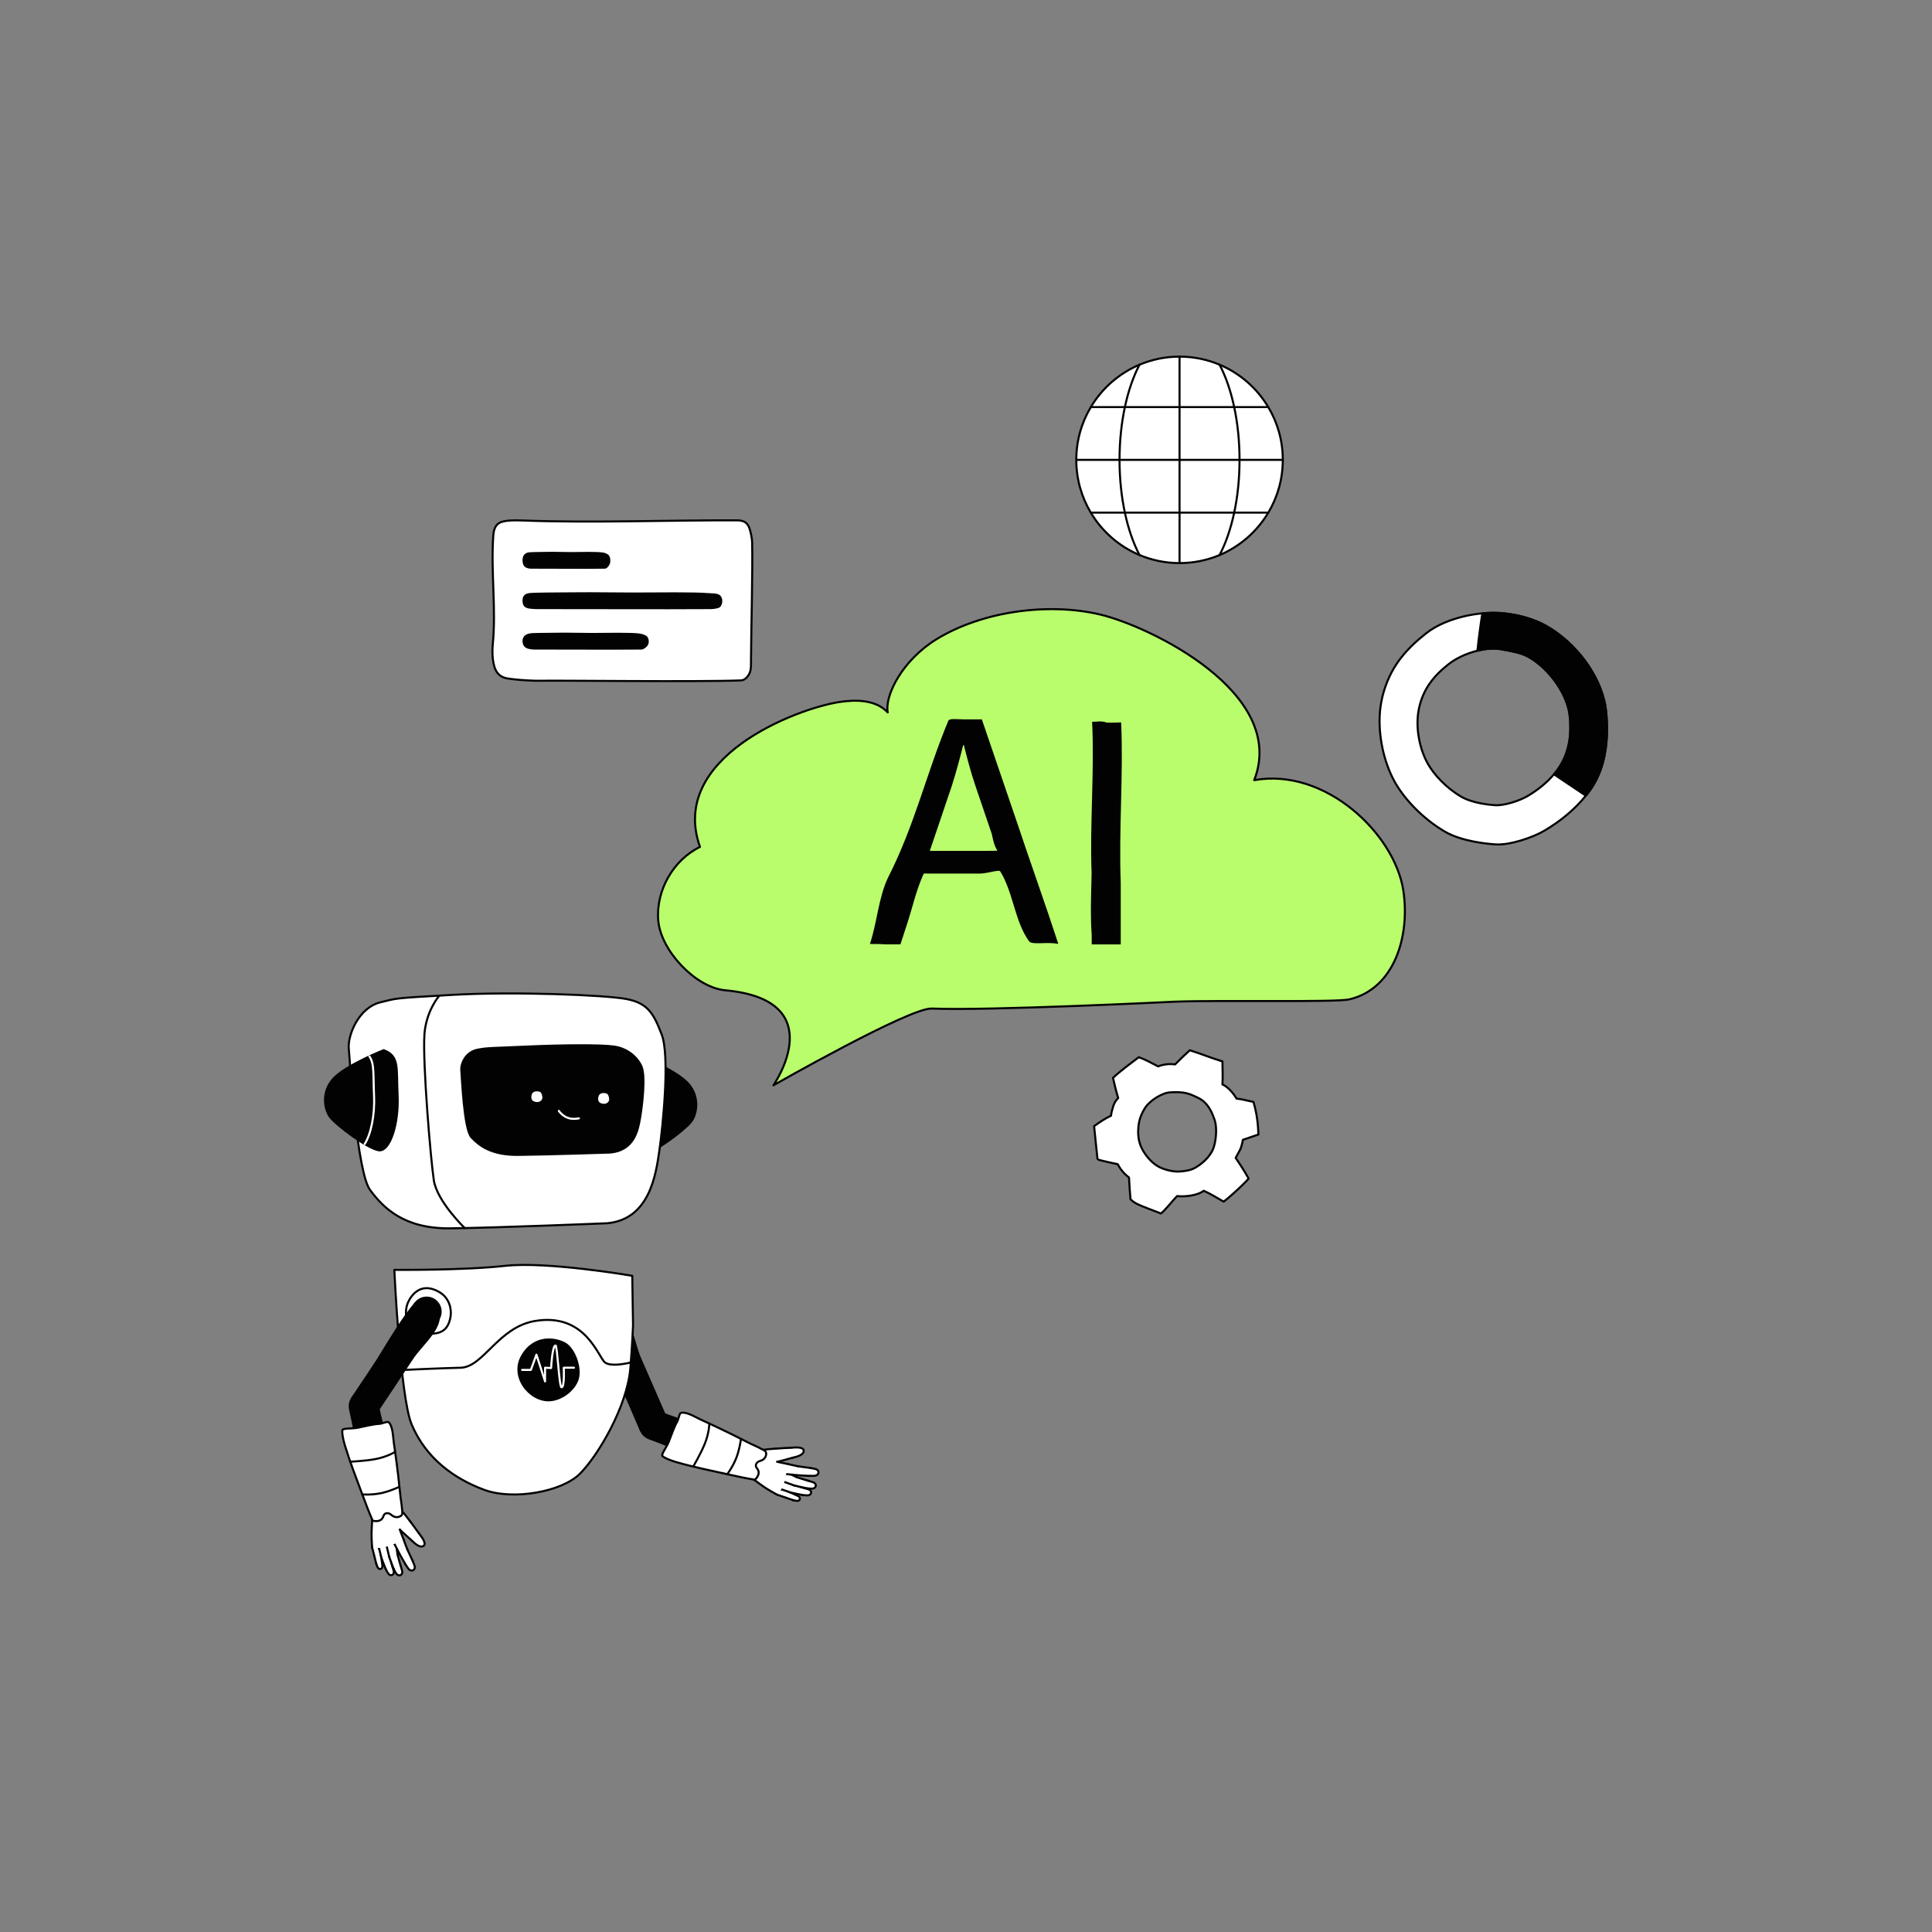 <svg xmlns="http://www.w3.org/2000/svg" id="Layer_1" viewBox="0 0 1600 1600"><rect x="0" y="0" width="1600" height="1600" fill="#808080" stroke="none"/><defs><style>.cls-1,.cls-2,.cls-3,.cls-4{fill:#020202;}.cls-5,.cls-6,.cls-7{fill:#fff;}.cls-8{fill:#B9FC6C;}.cls-8,.cls-2,.cls-6,.cls-7,.cls-3,.cls-4,.cls-9,.cls-10{stroke-linejoin:round;}.cls-8,.cls-2,.cls-6,.cls-4,.cls-9{stroke-width:1.70px;}.cls-8,.cls-6,.cls-7,.cls-3,.cls-4,.cls-9,.cls-10{stroke:#020202;}.cls-2{stroke:#fff;}.cls-2,.cls-6,.cls-7,.cls-3,.cls-4,.cls-9,.cls-10{stroke-linecap:round;}.cls-7,.cls-3,.cls-10{stroke-width:1.70px;}.cls-9,.cls-10{fill:none;}</style></defs><g id="robot"><path class="cls-6" d="m486.89,1085.38s7.44-20.45,26.56-9.09c8.45,5.03,11.73,16.4,7.04,26.59-4.69,10.19-17.68,7.78-25.12,6.36s-12.53-13.2-8.49-23.87Z"></path><ellipse id="C" class="cls-6" cx="657.6" cy="1240.01" rx="2.42" ry="2.48" transform="translate(-744.6 1302.52) rotate(-64.61)"></ellipse><path class="cls-6" d="m656.81,1242.3c1.48.48,2.4.58,3.22.65,2.17.19,3.1-1.89,1.91-3.25-.5-.57-1.54-1.03-3.3-1.88"></path><ellipse id="C-2" class="cls-6" cx="651.47" cy="1237.64" rx="2.73" ry="2.8" transform="translate(-741.92 1358.51) rotate(-67.2)"></ellipse><path class="cls-5" d="m658.4,1237.73c-2.27-.94-4.42-1.97-5.95-2.64-.65,1.7-1.36,3.37-2.03,5.06,2.19.79,4.41,1.56,6.51,2.18.37-1.07,1.29-4.09,1.48-4.6Z"></path><path class="cls-6" d="m658.4,1237.73c-2.27-.94-4.42-1.97-5.95-2.64"></path><path class="cls-6" d="m650.41,1240.15c2.19.79,4.41,1.56,6.51,2.18"></path><ellipse id="C-3" class="cls-6" cx="645.05" cy="1235.06" rx="3.11" ry="3.2" transform="translate(-739.37 1392.69) rotate(-68.92)"></ellipse><path class="cls-5" d="m652.37,1235.06c-2.57-1.15-6.19-2.9-6.19-2.9l-2.24,5.81s3.33,1.15,6.55,2.21c.63-1.74,1.27-3.38,1.88-5.12Z"></path><path class="cls-6" d="m652.37,1235.06c-2.57-1.15-6.19-2.9-6.19-2.9"></path><path class="cls-6" d="m643.93,1237.97s3.33,1.15,6.55,2.21"></path><ellipse id="C-4" class="cls-6" cx="665" cy="1235.18" rx="2.95" ry="3.03" transform="translate(-688.92 1602.31) rotate(-76.87)"></ellipse><path class="cls-6" d="m664.66,1238.1c1.89.19,3.65.38,4.65.25,2.63-.34,3.21-3.06,1.43-4.36-.75-.55-2.75-1.13-5.06-1.69"></path><ellipse id="C-5" class="cls-6" cx="655.82" cy="1232.84" rx="3.33" ry="3.42" transform="translate(-714.9 1499.51) rotate(-73)"></ellipse><path class="cls-5" d="m665.69,1232.31c-2.87-.86-7.05-2.05-8.99-2.68-.58,2.14-1.24,4.26-1.84,6.39,2.75.68,6.99,1.56,9.61,2.05.32-1.34,1.07-5.13,1.23-5.77Z"></path><path class="cls-6" d="m665.69,1232.31c-2.87-.86-7.05-2.05-8.99-2.68"></path><path class="cls-6" d="m654.85,1236.02c2.75.68,6.99,1.56,9.61,2.05"></path><ellipse id="C-6" class="cls-6" cx="648.01" cy="1229.69" rx="3.8" ry="3.9" transform="translate(-732.73 1389.72) rotate(-68.82)"></ellipse><path class="cls-5" d="m656.93,1229.7c-3.13-1.41-7.55-3.55-7.55-3.55l-2.74,7.08s4.06,1.41,7.99,2.71c.77-2.12,1.56-4.12,2.3-6.24Z"></path><path class="cls-6" d="m656.93,1229.7c-3.13-1.41-7.55-3.55-7.55-3.55"></path><path class="cls-6" d="m646.64,1233.23s4.06,1.41,7.99,2.71"></path><ellipse id="C-7" class="cls-6" cx="668.4" cy="1229.35" rx="3.15" ry="3.24" transform="translate(-685.29 1583.71) rotate(-76.14)"></ellipse><path class="cls-6" d="m667.98,1232.47c2.02.23,3.9.45,4.97.33,2.82-.33,3.47-3.23,1.59-4.64-.79-.6-2.92-1.25-5.39-1.87"></path><ellipse id="C-8" class="cls-6" cx="658.61" cy="1226.72" rx="3.56" ry="3.66" transform="translate(-710.46 1480.24) rotate(-72.26)"></ellipse><path class="cls-5" d="m669.17,1226.29c-3.06-.96-7.51-2.29-9.58-2.99-.65,2.28-1.39,4.54-2.06,6.81,2.93.77,7.45,1.76,10.25,2.33.36-1.43,1.21-5.47,1.39-6.15Z"></path><path class="cls-6" d="m669.17,1226.29c-3.06-.96-7.51-2.29-9.58-2.99"></path><path class="cls-6" d="m657.53,1230.11c2.93.77,7.45,1.76,10.25,2.33"></path><ellipse id="C-9" class="cls-6" cx="650.29" cy="1223.24" rx="4.06" ry="4.18" transform="translate(-727.26 1370.01) rotate(-68.09)"></ellipse><path class="cls-5" d="m659.83,1223.38c-3.33-1.55-8.02-3.9-8.02-3.9l-3.03,7.54s4.32,1.56,8.51,3.01c.85-2.26,1.72-4.38,2.55-6.65Z"></path><path class="cls-6" d="m659.83,1223.38c-3.33-1.55-8.02-3.9-8.02-3.9"></path><path class="cls-6" d="m648.78,1227.01s4.32,1.56,8.51,3.01"></path><circle id="C-10" class="cls-6" cx="654.94" cy="1203.23" r="4.24"></circle><path class="cls-6" d="m656.05,1207.31c4.5-1.02,9.96-2.55,9.5-6.16-.37-2.93-6.63-2.62-11.47-2.07"></path><circle id="C-11" class="cls-6" cx="643.08" cy="1205.13" r="5.45"></circle><path class="cls-5" d="m655.73,1207.39c-.49-2.16-1.19-7.73-1.33-8.36-1.37.07-3.89.16-4.67.2-3.6.19-7.07.47-7.07.47l1.74,10.72s3.71-.91,8.97-2.36c.14-.04,2.2-.65,2.35-.67Z"></path><path class="cls-6" d="m644.41,1210.42s3.76-.85,8.34-2.18c1.11-.32,2.83-.84,2.98-.86"></path><path class="cls-6" d="m654.41,1199.02c-1.37.07-3.89.16-4.67.2-3.6.19-7.07.47-7.07.47"></path><circle id="C-12" class="cls-6" cx="670.47" cy="1218.96" r="3.29"></circle><path class="cls-6" d="m670.34,1222.24c2.06.03,3.99.06,5.05-.18,2.82-.64,3.21-3.71,1.17-4.98-.85-.53-3.07-.99-5.63-1.38"></path><circle id="C-13" class="cls-6" cx="660.23" cy="1217.97" r="3.71"></circle><path class="cls-5" d="m670.74,1215.68c-3.22-.45-7.9-1.04-10.08-1.4-.28,2.46-.65,4.9-.96,7.36,3.07.28,7.75.51,10.65.6.12-1.53.33-5.83.4-6.56Z"></path><path class="cls-6" d="m670.74,1215.68c-3.22-.45-7.9-1.04-10.08-1.4"></path><path class="cls-6" d="m659.7,1221.64c3.07.28,7.75.51,10.65.6"></path><circle id="C-14" class="cls-6" cx="651.2" cy="1216.52" r="4.24"></circle><path class="cls-5" d="m660.66,1214.28c-3.65-.74-8.84-1.95-8.84-1.95l-1.23,8.38s4.63.5,9.11.93c.31-2.5.67-4.86.96-7.36Z"></path><path class="cls-6" d="m660.66,1214.28c-3.65-.74-8.84-1.95-8.84-1.95"></path><path class="cls-6" d="m650.59,1220.71s4.63.5,9.11.93"></path><circle id="C-15" class="cls-6" cx="629.55" cy="1213.75" r="12.44"></circle><path class="cls-5" d="m628.07,1201.39s6.07-1.04,7.72-1.18c3.66-.31,6.72-.51,6.72-.51l1,10.86,8.3,1.76s.23,6.65-2.13,14.58c-2.58,8.63-6.25,10.81-6.25,10.81,0,0-1.07.12-9.07-5.23-2.53-1.69-11.55-8.27-11.55-8.27l5.27-22.83Z"></path><path class="cls-6" d="m643.43,1237.72s-2.27-.99-9.07-5.23c-2.58-1.61-11.88-8.5-11.88-8.5"></path><line class="cls-6" x1="643.51" y1="1210.57" x2="651.82" y2="1212.33"></line><path class="cls-6" d="m628.07,1201.39s6.07-1.04,7.72-1.18c3.66-.31,6.72-.51,6.72-.51"></path><circle class="cls-1" cx="504.05" cy="1093.95" r="12.45"></circle><path class="cls-1" d="m492.25,1097.93c4.74,15.56,13.39,32.99,20.39,47.58.78,1.62,1.55,3.24,2.31,4.87,3.77,8.47,7.61,17.3,11.23,25.85.82,1.89,1.54,3.55,2.14,4.92,1.19,2.73,1.88,4.32,1.88,4.32,0,0,2.54-1.1,5.92-2.57,5.55-2.51,16.6-5.36,16.96-7.37-6.75-15.53-13.76-31.8-20.54-47.15-.58-1.33-1.16-2.67-1.74-4-5.03-11.82-6.72-28.37-15.69-36.21-1.94-1.63-10.48,7.02-15.93,9.91-3.33,1.71-6.93-.12-6.93-.12Z"></path><circle class="cls-1" cx="541.53" cy="1180.19" r="12.45"></circle><path class="cls-1" d="m537.38,1191.94s2.15.82,5.77,2.2c1.21.46,2.58.98,4.09,1.57,16.88,6.95,33.29,13.2,50.54,19.27,1.38.52,2.75,1.04,4.08,1.55,13.32,5.08,18.62,4.79,18.62,4.79l7.59-19.92s-2.53-2.5-14.32-7c-1.18-.45-2.39-.91-3.63-1.38-3.64-1.53-7.31-3.04-11-4.53-1.85-.75-3.7-1.49-5.56-2.23-9.56-3.91-18.56-7.34-28.03-10.58-1.87-.67-3.73-1.33-5.59-1.98-1.86-.65-3.72-1.3-5.57-1.93-1.67-.64-3.13-1.19-4.33-1.65-2.4-.92-3.78-1.44-3.78-1.44l-8.87,23.28Z"></path><path class="cls-6" d="m634.41,1202.85c-.44-1.64-3.66-2.72-4.97-3.48-2.38-1.39-5.42-2.49-7.96-3.8-5.47-2.81-10.97-5.57-16.49-8.27-6.65-3.26-13.35-6.44-20.07-9.54-3.44-1.59-5.11-2.27-9.59-4.61-6.98-3.64-10.7-3.67-11.85-2.74-.96.77-1.83,5.68-2.5,6.69-2.14,3.23-5.67,13.12-7.05,16.74-1.71,4.5-6.61,10.74-5.34,11.98,1.52,1.48,6.15,3.51,11.47,5.04,13.81,3.98,28.12,6.92,42.24,10.01,7.6,1.66,15.25,3.4,22.95,4.58,0,0,3.46-3.11,3.02-6.48-.38-2.97-3.31-3.88-2-6.59s3.9-2.16,5.95-3.8c2.55-2.04,2.4-4.91,2.18-5.73Z"></path><path class="cls-9" d="m587.49,1178.94s-.23,7.92-3.79,16.67c-3.56,8.74-9.62,18.94-9.62,18.94"></path><path class="cls-9" d="m613.59,1192s-1.12,8.64-3.95,15.73c-2.93,7.36-7.35,13.13-7.35,13.13"></path><path class="cls-6" d="m326.56,1051.61s4.89,105.43,14.28,127.88c11.98,28.61,35.55,45.12,59.83,54.21,24.28,9.09,64.55,1.71,79.45-13.08,14.9-14.79,39.36-55.77,41.95-87.92,1.55-19.19,2.19-35.14,2.19-35.14l-.64-40.99s-70.54-12.12-105.29-8.25c-34.76,3.86-91.77,3.31-91.77,3.31Z"></path><path class="cls-6" d="m335.24,1134.49s27.17-1.34,46.21-1.8c19.03-.47,31-33.6,61.7-38.72,42.3-7.05,52.32,30.68,58.11,34.54,5.79,3.86,21.14-.2,21.14-.2"></path><path class="cls-2" d="m431.01,1121.87c10.67-18.21,29.15-15.55,37.79-10.67,8.64,4.88,14.99,22.64,10.76,32.84-4.23,10.2-15.71,17.34-25.33,17.34-17.34,0-33.89-21.29-23.22-39.51Z"></path><path class="cls-2" d="m432.4,1134.49h7.25l4.6-12.62,7.15,22.16v-11.35l4.99.27s.96-18.7,3.68-18.63c1.54.04,2.99,34.56,4.97,34.57,2.66.01,1.84-16.21,1.84-16.21h8.46"></path><path class="cls-6" d="m337.61,1079.33s7.44-20.45,26.56-9.09c8.45,5.03,11.73,16.4,7.04,26.59-4.69,10.19-17.68,7.78-25.12,6.36-7.44-1.41-12.53-13.2-8.49-23.87Z"></path><ellipse id="C-16" class="cls-6" cx="313.99" cy="1294.47" rx="2.42" ry="2.48" transform="translate(-165.97 51.94) rotate(-7.49)"></ellipse><path class="cls-6" d="m311.64,1295.05c.4,1.5.81,2.33,1.2,3.06,1.02,1.92,3.27,1.58,3.76-.16.2-.73.03-1.85-.21-3.79"></path><ellipse id="C-17" class="cls-6" cx="312.66" cy="1288.03" rx="2.73" ry="2.8" transform="translate(-220.35 74.49) rotate(-10.07)"></ellipse><path class="cls-5" d="m316.34,1293.9c-.44-2.42-.75-4.78-1.01-6.43-1.78.38-3.57.68-5.36,1.04.53,2.26,1.08,4.55,1.7,6.65,1.1-.27,4.14-1.13,4.67-1.26Z"></path><path class="cls-6" d="m316.34,1293.9c-.44-2.42-.75-4.78-1.01-6.43"></path><path class="cls-6" d="m309.97,1288.51c.53,2.26,1.08,4.55,1.7,6.65"></path><ellipse id="C-18" class="cls-6" cx="311.34" cy="1281.25" rx="3.11" ry="3.2" transform="translate(-255.21 90.64) rotate(-11.79)"></ellipse><path class="cls-5" d="m315.31,1287.39c-.43-2.78-.92-6.78-.92-6.78l-6.09,1.27s.84,3.42,1.7,6.71c1.8-.42,3.53-.76,5.32-1.2Z"></path><path class="cls-6" d="m315.31,1287.39c-.43-2.78-.92-6.78-.92-6.78"></path><path class="cls-6" d="m308.29,1281.88s.84,3.42,1.7,6.71"></path><ellipse id="C-19" class="cls-6" cx="322.07" cy="1298.07" rx="2.95" ry="3.03" transform="translate(-419.61 185.13) rotate(-19.75)"></ellipse><path class="cls-6" d="m319.42,1299.36c.86,1.69,1.67,3.27,2.31,4.04,1.71,2.03,4.31,1.03,4.44-1.17.05-.92-.54-2.92-1.33-5.17"></path><ellipse id="C-20" class="cls-6" cx="319.05" cy="1289.09" rx="3.33" ry="3.42" transform="translate(-340.33 136.37) rotate(-15.87)"></ellipse><path class="cls-5" d="m324.85,1297.08c-.84-2.88-2.11-7.03-2.63-9.01-2.11.68-4.25,1.27-6.37,1.92.92,2.68,2.48,6.71,3.49,9.18,1.3-.46,4.89-1.89,5.51-2.1Z"></path><path class="cls-6" d="m324.85,1297.08c-.84-2.88-2.11-7.03-2.63-9.01"></path><path class="cls-6" d="m315.85,1290c.92,2.68,2.48,6.71,3.49,9.18"></path><ellipse id="C-21" class="cls-6" cx="317.45" cy="1280.81" rx="3.8" ry="3.9" transform="translate(-253.03 90.93) rotate(-11.69)"></ellipse><path class="cls-5" d="m322.28,1288.31c-.52-3.39-1.11-8.27-1.11-8.27l-7.44,1.54s1.02,4.17,2.06,8.18c2.2-.5,4.3-.93,6.49-1.45Z"></path><path class="cls-6" d="m322.28,1288.31c-.52-3.39-1.11-8.27-1.11-8.27"></path><path class="cls-6" d="m313.73,1281.58s1.02,4.17,2.06,8.18"></path><ellipse id="C-22" class="cls-6" cx="328.81" cy="1297.75" rx="3.15" ry="3.24" transform="translate(-404.75 177.85) rotate(-19.01)"></ellipse><path class="cls-6" d="m325.96,1299.1c.9,1.82,1.74,3.52,2.42,4.35,1.81,2.19,4.6,1.16,4.76-1.19.07-.99-.54-3.13-1.35-5.54"></path><ellipse id="C-23" class="cls-6" cx="325.7" cy="1288.11" rx="3.56" ry="3.66" transform="translate(-324.95 129.68) rotate(-15.13)"></ellipse><path class="cls-5" d="m331.79,1296.74c-.85-3.09-2.15-7.55-2.69-9.67-2.27.69-4.56,1.3-6.84,1.97.95,2.88,2.56,7.21,3.61,9.87,1.4-.48,5.25-1.95,5.92-2.17Z"></path><path class="cls-6" d="m331.79,1296.74c-.85-3.09-2.15-7.55-2.69-9.67"></path><path class="cls-6" d="m322.26,1289.04c.95,2.88,2.56,7.21,3.61,9.87"></path><ellipse id="C-24" class="cls-6" cx="324.11" cy="1279.23" rx="4.06" ry="4.18" transform="translate(-237.24 84.93) rotate(-10.96)"></ellipse><path class="cls-5" d="m329.17,1287.32c-.51-3.64-1.08-8.86-1.08-8.86l-7.97,1.54s1.03,4.48,2.09,8.78c2.36-.51,4.61-.93,6.97-1.46Z"></path><path class="cls-6" d="m329.17,1287.32c-.51-3.64-1.08-8.86-1.08-8.86"></path><path class="cls-6" d="m320.12,1280.01s1.03,4.48,2.09,8.78"></path><circle id="C-25" class="cls-6" cx="343.44" cy="1272.27" r="4.24"></circle><path class="cls-6" d="m340.61,1275.42c3.3,3.23,7.55,6.98,10.33,4.64,2.26-1.9-1.39-6.99-4.48-10.76"></path><circle id="C-26" class="cls-6" cx="335.4" cy="1263.34" r="5.45"></circle><path class="cls-5" d="m340.38,1275.2c1.55-1.59,5.84-5.2,6.3-5.65-.8-1.12-2.25-3.17-2.7-3.81-2.11-2.92-4.23-5.69-4.23-5.69l-8.06,7.28s2.77,2.62,6.85,6.26c.11.1,1.74,1.49,1.84,1.61Z"></path><path class="cls-6" d="m331.69,1267.33s2.75,2.7,6.35,5.82c.87.76,2.24,1.92,2.34,2.04"></path><path class="cls-6" d="m346.68,1269.54c-.8-1.12-2.25-3.17-2.7-3.81-2.11-2.92-4.23-5.69-4.23-5.69"></path><circle id="C-27" class="cls-6" cx="338.65" cy="1293.85" r="3.29"></circle><path class="cls-6" d="m335.83,1295.53c1.09,1.74,2.11,3.38,2.89,4.15,2.06,2.02,4.86.68,4.82-1.72-.01-1.01-.84-3.12-1.9-5.47"></path><circle id="C-28" class="cls-6" cx="333.93" cy="1284.72" r="3.71"></circle><path class="cls-5" d="m341.56,1292.3c-1.37-2.95-3.41-7.2-4.3-9.23-2.22,1.1-4.47,2.11-6.7,3.19,1.43,2.73,3.78,6.79,5.27,9.27,1.36-.73,5.08-2.89,5.73-3.23Z"></path><path class="cls-6" d="m341.56,1292.3c-1.37-2.95-3.41-7.2-4.3-9.23"></path><path class="cls-6" d="m330.56,1286.26c1.43,2.73,3.78,6.79,5.27,9.27"></path><circle id="C-29" class="cls-6" cx="330.25" cy="1276.35" r="4.24"></circle><path class="cls-5" d="m337.26,1283.07c-1.36-3.47-3.16-8.49-3.16-8.49l-7.71,3.52s2.09,4.16,4.16,8.16c2.27-1.09,4.45-2.07,6.7-3.19Z"></path><path class="cls-6" d="m337.26,1283.07c-1.36-3.47-3.16-8.49-3.16-8.49"></path><path class="cls-6" d="m326.4,1278.11s2.09,4.16,4.16,8.16"></path><circle id="C-30" class="cls-6" cx="320.82" cy="1256.65" r="12.44"></circle><path class="cls-5" d="m330.4,1248.71s4.17,4.53,5.18,5.85c2.25,2.91,4.07,5.37,4.07,5.37l-8.58,6.74,3.03,7.93s-5.46,3.81-13.4,6.12c-8.65,2.52-12.47.62-12.47.62,0,0-.68-.84-.53-10.46.05-3.04.67-14.19.67-14.19l22.03-7.97Z"></path><path class="cls-6" d="m308.22,1281.33s-.4-2.44-.53-10.46c-.05-3.04.69-14.59.69-14.59"></path><line class="cls-6" x1="331.07" y1="1266.66" x2="334.1" y2="1274.59"></line><path class="cls-6" d="m330.4,1248.71s4.17,4.53,5.18,5.85c2.25,2.91,4.07,5.37,4.07,5.37"></path><circle class="cls-1" cx="353.32" cy="1086.23" r="12.45"></circle><path class="cls-1" d="m343.57,1078.48c-10.5,12.42-20.44,29.15-28.89,42.95-.94,1.53-1.88,3.06-2.83,4.58-5.07,7.76-10.4,15.78-15.61,23.46l-2.97,4.46c-1.65,2.48-2.61,3.92-2.61,3.92,0,0,2.3,1.53,5.38,3.58,5.12,3.3,13.51,11.03,15.4,10.25,9.38-14.1,19.24-28.81,28.46-42.84.81-1.21,1.61-2.42,2.41-3.63,7.2-10.64,20.18-21.05,21.9-32.83.31-2.51-11.58-4.99-16.96-8-3.24-1.86-3.66-5.89-3.66-5.89Z"></path><circle class="cls-1" cx="301.23" cy="1164.52" r="12.45"></circle><path class="cls-1" d="m289.11,1167.41l1.28,6.04c.27,1.26.57,2.7.9,4.29,3.33,17.95,6.98,35.13,11.25,52.9.32,1.44.62,2.87.92,4.27,2.97,13.95,6.09,18.24,6.09,18.24l20.85-4.43s.73-3.48-1.89-15.83c-.26-1.23-.53-2.5-.81-3.8-.69-3.88-1.41-7.79-2.16-11.7-.38-1.96-.76-3.92-1.15-5.88-1.91-10.15-3.91-19.57-6.33-29.28-.45-1.93-.91-3.86-1.37-5.77-.46-1.92-.93-3.83-1.4-5.73l-.96-4.54c-.53-2.52-.84-3.95-.84-3.95l-24.37,5.18Z"></path><path class="cls-6" d="m332.62,1254.83c1.14-1.26.3-4.55.23-6.06-.12-2.76-.85-5.9-1.13-8.75-.61-6.12-1.27-12.23-2-18.34-.88-7.36-1.84-14.7-2.88-22.04-.53-3.75-.86-5.52-1.34-10.55-.74-7.84-2.73-10.98-4.13-11.44-1.16-.39-5.76,1.54-6.98,1.53-3.87-.05-14.1,2.36-17.88,3.16-4.71,1-12.61.28-12.96,2.02-.42,2.08.39,7.07,1.99,12.36,4.16,13.76,9.45,27.37,14.52,40.91,2.73,7.29,5.42,14.66,8.61,21.77,0,0,4.49,1.22,7.08-.98,2.29-1.94,1.46-4.88,4.45-5.25,2.97-.37,3.93,2.11,6.42,2.94,3.1,1.04,5.43-.65,6-1.28Z"></path><path class="cls-9" d="m327.23,1202.44s-6.78,4.1-16.05,5.86c-9.27,1.76-21.13,2.2-21.13,2.2"></path><path class="cls-9" d="m330.43,1231.45s-7.87,3.75-15.35,5.22c-7.77,1.53-15.01.95-15.01.95"></path><path class="cls-4" d="m528.02,873.49s28.65,11.3,40.24,22.2c11.59,10.9,9.38,26.63,3.86,33.52-5.52,6.9-30.21,25.37-39.76,27.13-9.55,1.76-17.95-22.35-16.84-45.41,1.11-23.06-.71-32.48,12.49-37.45Z"></path><path class="cls-6" d="m502.91,1013.04s-91.8,3.79-130.23,4.21c-38.43.43-55.59-17.35-66.25-31.84s-16.72-106.02-17.6-117.19c-.88-11.17,8.37-33.9,26.3-38.16,14.15-3.36,8.35-3.26,59.59-6.16,51.24-2.9,126.13.09,143.82,3.4,17.68,3.31,22.6,11.62,29.44,29.41,6.84,17.79,1.11,74.6-1.85,95.65-2.96,21.04-8.39,57.38-43.2,60.68Z"></path><path class="cls-4" d="m504.8,954.5s-53.45,1.74-75.83,1.94c-22.38.2-32.37-7.97-38.58-14.63-6.21-6.66-7.83-50.19-8.35-55.32-.51-5.13,3.24-15.25,13.68-17.21,8.24-1.55,10.95-1.23,40.78-2.56,29.83-1.33,61.76-1.52,72.06,0,10.29,1.52,18.47,7.79,22.45,15.97,3.98,8.17.64,34.27-1.08,43.94-1.72,9.67-4.88,26.36-25.15,27.88Z"></path><path class="cls-6" d="m363.41,825.09s-10.67,12.4-11.93,31.82c-1.53,23.54,5.12,102.64,7.77,120.38,2.65,17.74,25.65,39.75,25.65,39.75"></path><path class="cls-4" d="m317.76,869.71s-28.65,11.3-40.24,22.2c-11.59,10.9-9.38,26.63-3.86,33.52,5.52,6.9,30.21,25.37,39.76,27.13,9.55,1.76,16.97-22.24,15.85-45.3-1.11-23.06,1.7-32.59-11.51-37.55Z"></path><path class="cls-2" d="m301.99,947.43c5.25-8.04,8.55-24.4,7.78-40.31-.81-16.74.45-26.35-3.85-32.26"></path><path class="cls-6" d="m444.64,913.52c-2.28-.11-5.93-1.06-5.43-5.77s4.15-5.08,6.94-4.71,3.47,2.87,3.84,5.28-1.64,5.39-5.36,5.2Z"></path><path class="cls-6" d="m499.97,914.95c-2.28-.11-5.93-1.06-5.43-5.77s4.15-5.08,6.94-4.71c2.79.37,3.47,2.87,3.84,5.28s-1.64,5.39-5.36,5.2Z"></path><path class="cls-2" d="m462.81,919.99s3.03,4.69,8.64,6.16c3.83,1,8,0,8,0"></path></g><path class="cls-7" d="m1027.42,951.21c1.2-3.13,1.91-7.28,1.91-7.28,0,0,7.76-2.69,12.84-4.38-.29-9.33-1.44-18.09-4.14-27.03-5.68-1-8.97-2.26-14.01-2.69-2.23-4.07-7.23-9.92-11.66-11.74.36-5.51.15-13.07,0-19.1-9.02-2.66-18.02-6.44-27.01-9.2-4.16,3.75-8.28,7.72-12.21,11.72-4.7-.7-9.6-.09-14.03,1.63-6.41-3.28-9.69-5.3-16.03-7.6-6.41,4.92-15.53,11.52-21.34,17.13,1.13,5.09,2.77,11.7,4.3,16.68-1.99,1.86-3.36,4.38-4.16,6.98-.79,2.61-1.5,4.95-1.78,7.66-5.19,2.4-9.34,5.34-14.02,8.64.62,6.98,2.16,20.01,2.79,26.99.38.44.9.89,1.46,1.03,5.06,1.28,10.16,2.43,15.28,3.47,2.31,4.3,5.44,8.12,9.37,11.02.27,5.95.77,12.12,1.26,18.07,1.66,1.55,3.63,3.01,5.68,3.99,4.46,2.14,14.91,5.93,19.51,7.74,3.1-2.12,9.93-11.02,13.43-14.44,4.19.7,16.27.15,21.94-4.36,6.19,2.68,12.97,7,16.57,9.02,7.63-5.9,18.52-16.34,20.67-19.17-3.63-6.75-10.74-17.11-10.74-17.11,0,0,3.51-6.16,4.11-7.7Zm-22.12-1.47c-1.74,5.63-6.29,11-11.79,14.94-4.97,3.55-7.74,4.72-15.91,5.48-6.21.58-13.02-1.72-15.44-2.7-5.39-2.17-9.81-6.31-13.23-11.01-1.93-2.65-3.6-5.52-4.69-8.62-1.7-4.83-1.94-10.08-1.41-15.17.59-5.67,2.46-10.41,5.54-15.25,3.63-5.68,13.66-12.38,20.74-12.78,11.88-.67,15.57.85,23.52,4.77,7.21,3.56,10.78,10.63,13.32,18.26,1.86,5.56,1.44,15.26-.66,22.08Z"></path><path class="cls-7" d="m1280.66,518.5c-9.82-5.59-21.9-9.15-35.02-10.56-5.62-.61-11.76-.59-18.03,0-17.27,1.62-35.61,7.58-47.1,17.01-4.27,3.5-18.86,14.46-28.03,31.81-4.37,8.29-7.69,17.85-9.16,28.3-2.85,20.29,1.88,44.89,11.91,62.75,7.38,13.15,22.13,29.56,41.09,40.76,14.31,8.45,36.06,10.34,42.48,10.74,11.49.7,30.33-5.55,40.24-11.41,13.1-7.76,24.75-17.19,34.3-28.98.53-.65,1.07-1.32,1.58-1.99,9.84-12.71,14.25-27.32,15.56-43.34.79-9.7.41-24.32-1.99-33.76-6.98-27.35-27.69-49.89-47.81-61.35Zm18.25,68.35c1.61,6.31,1.87,15.59,1.34,22.08-.88,10.71-4.55,21.1-11.12,29.59-.72.93-1.45,1.83-2.21,2.72-6.16,7.23-13.52,13.09-21.76,17.96-6.62,3.92-19.21,8.1-26.89,7.63-4.29-.26-18.82-1.53-28.39-7.18-12.66-7.48-22.52-18.44-27.45-27.23-6.71-11.94-9.86-28.38-7.96-41.94.98-6.98,3.2-13.37,6.12-18.9,6.12-11.59,15.88-18.92,18.73-21.25,5.99-4.92,15.01-9.19,24.23-11.46,6.87-1.69,13.86-2.27,19.81-1.17,8.23,1.53,16.24,2.7,22.8,6.44,13.45,7.66,28.09,24.43,32.76,42.71Z"></path><path class="cls-3" d="m1328.48,579.84c2.41,9.43,2.78,24.06,1.99,33.76-1.32,16.03-5.72,30.63-15.56,43.34-.52.67-1.05,1.34-1.58,1.99-8.79-5.84-17.6-11.79-26.4-17.69.76-.89,1.49-1.79,2.21-2.72,6.57-8.49,10.24-18.88,11.12-29.59.53-6.49.27-15.77-1.34-22.08-4.67-18.27-19.31-35.05-32.76-42.71-6.56-3.73-14.57-4.91-22.8-6.44-5.94-1.1-12.93-.52-19.81,1.17,1.07-10.34,2.43-20.66,4.06-30.92,6.28-.6,12.42-.62,18.03,0,13.12,1.4,25.2,4.97,35.02,10.56,20.13,11.45,40.84,33.99,47.81,61.35Z"></path><path class="cls-7" d="m613.65,563.5c-37.56,1.35-153.73-.1-165.39.26-5.76.18-17.08-.5-22.8-1.21-5.76-.71-10.04-.86-13.6-5.44-4.08-5.26-4.44-16.51-3.79-23.13,2.93-29.64-1.56-59.57.38-89.3.18-2.74.43-5.56,1.69-8,2.38-4.62,7.04-6.25,23.08-5.63,56.25,2.16,120.74-.36,177.04-.12,2.54.01,5.15.31,7.19,1.82,1.52,1.13,2.52,2.84,3.16,4.62,1.08,3.01,2.23,8.68,2.29,11.87.5,25.52-.8,71.06-.96,97.58-.02,3.33.23,6.98-.96,10.09-1.19,3.11-4.01,6.47-7.34,6.59Z"></path><path class="cls-3" d="m500.91,470.11c-18.9.28-43.4-.07-61.16,0-1.39,0-3.31-.39-4.41-1.22-.99-.75-1.41-2.02-1.62-3.25-.28-1.66-.24-3.45.53-4.95.77-1.5,2.39-2.34,4.08-2.47,3.41-.27,12.27-.25,15.12-.36,4.48-.18,15.05.24,19.53.19,9.05-.1,22.24-.46,26.83.47,1.25.25,3.35,1.15,3.94,2.17.68,1.18.84,2.31.83,3.54,0,.9.09,1.2-.55,2.88-.33.87-1.88,2.99-3.1,3.01Z"></path><path class="cls-3" d="m588.53,503.6c-43.55.28-99.99-.07-140.93,0-3.19,0-8.26,0-10.8-.83-2.27-.75-2.88-2.27-3.1-3.64-.28-1.76-.34-4.4,1.44-5.9,1.78-1.5,5.3-1.38,9.18-1.52,7.85-.27,28.28-.25,34.84-.36,10.31-.18,34.68.24,45,.19,20.85-.1,51.24-.46,61.81.47,2.88.25,8.16,0,9.79,1.66,1.37,1.4,1.57,2.9,1.55,4.13-.02.9-.04,2.57-1.51,4.25-.77.87-4.44,1.53-7.25,1.55Z"></path><path class="cls-3" d="m531.13,537.08c-27.38.28-62.87-.07-88.61,0-2.01,0-4.79-.39-6.39-1.22-1.43-.75-2.05-2.02-2.35-3.25-.41-1.66-.35-3.45.77-4.95s3.47-2.34,5.91-2.47c4.94-.27,17.78-.25,21.9-.36,6.48-.18,21.8.24,28.29.19,13.11-.1,32.22-.46,38.86.47,1.81.25,4.85,1.15,5.7,2.17.99,1.18,1.22,2.31,1.2,3.54-.01.9.14,1.2-.79,2.88-.48.87-2.73,2.99-4.5,3.01Z"></path><g id="cloud"><path class="cls-8" d="m973.06,829.55c38.7-1.48,133.19.73,144.44-1.92,37.27-8.77,50.43-52.35,44.67-90.17-7.07-46.45-64.13-101.95-123.49-91.38,28.11-72.24-86.63-127.53-127.79-137.21-43.06-10.13-97.76-2.61-135.43,20.57-28.5,17.54-42.91,46.89-40.3,60.52-9.57-10.33-25.68-10.74-39.61-8.65-36.38,5.46-142.09,46.24-115.85,120.06-22.3,10.95-36.65,36.29-34.56,61.04,2.09,24.75,30.78,55.43,55.52,57.71,89.03,8.19,39.86,78.67,39.86,78.67,0,0,112.75-64.31,131.07-63.55,47.04,1.96,201.48-5.7,201.48-5.7Z"></path></g><path class="cls-1" d="m765.02,723.45c-6.58,14.31-9.58,29.31-14.35,43.4-1.42,4.39-2.66,8.2-3.56,10.91-.89,2.72-1.43,4.34-1.43,4.34,0,0-6.22,0-12.44,0-3.81-.35-8.81-.35-12.81-.35,6-18,7-38,15-55,22-43,32-87,50-130,1-2,8-1,13.19-.99h14.51s12.56,36.81,26.52,77.7c.87,2.56,1.75,5.13,2.63,7.7,11.15,33.58,23.15,66.58,34.15,100.58-9-2-21,1-24-2-12-16-13-40-24-58-1-2-11,2-18.23,1.73-3.87,0-8,0-12.13,0h-22.71c-6.19,0-10.34-.05-10.34-.05Zm61.04-18.97c-2.62-3.72-3.62-8.72-4.66-13.69-.68-1.99-1.39-4.1-2.13-6.27-5.17-15.21-11.38-33.46-11.38-33.46-4.15-12.16-6.91-23.22-9.68-34h-.55c-2.76,11.06-5.81,22.39-9.4,33.73l-18.25,53.91h41.57c4.16,0,7.78-.03,10.36-.1s4.12-.12,4.12-.12Z"></path><path class="cls-1" d="m928.48,598.23c1.96,43.53-2.04,88.53-.33,132.96v50.92h-24.05s0-2.91-.01-8.05c-1.03-13.94-.63-28.15-.27-42.33.07-2.84.14-5.65.2-8.43-1.57-41.54,2.43-83.54.43-125.54,4,0,8-1,12.05.68,6.03.16,12-.2,12-.2Z"></path><g id="globe"><path class="cls-7" d="m1062.36,380.85c0,15.96-4.37,30.9-12.01,43.68-9.31,15.63-23.44,28.02-40.36,35.15-10.18,4.28-21.41,6.65-33.14,6.65s-22.96-2.39-33.17-6.68c-16.92-7.13-31.05-19.52-40.33-35.12-7.63-12.78-12.01-27.72-12.01-43.68s4.37-30.93,12.04-43.71c9.28-15.6,23.41-27.99,40.3-35.09,10.21-4.31,21.41-6.71,33.17-6.71s22.96,2.37,33.14,6.68c16.92,7.13,31.05,19.52,40.33,35.12,7.66,12.78,12.04,27.72,12.04,43.71Z"></path><line class="cls-10" x1="976.85" y1="295.34" x2="976.85" y2="466.33"></line><path class="cls-10" d="m1010,302.01c10.15,19.37,16.53,47.51,16.53,78.83s-6.38,59.46-16.53,78.83"></path><path class="cls-10" d="m943.68,459.65c-10.15-19.37-16.53-47.48-16.53-78.8s6.38-59.43,16.53-78.8"></path><line class="cls-10" x1="891.7" y1="380.84" x2="1062.35" y2="380.84"></line><line class="cls-10" x1="903.38" y1="337.13" x2="1050.33" y2="337.13"></line><line class="cls-10" x1="1050.36" y1="424.53" x2="903.35" y2="424.53"></line></g></svg>
